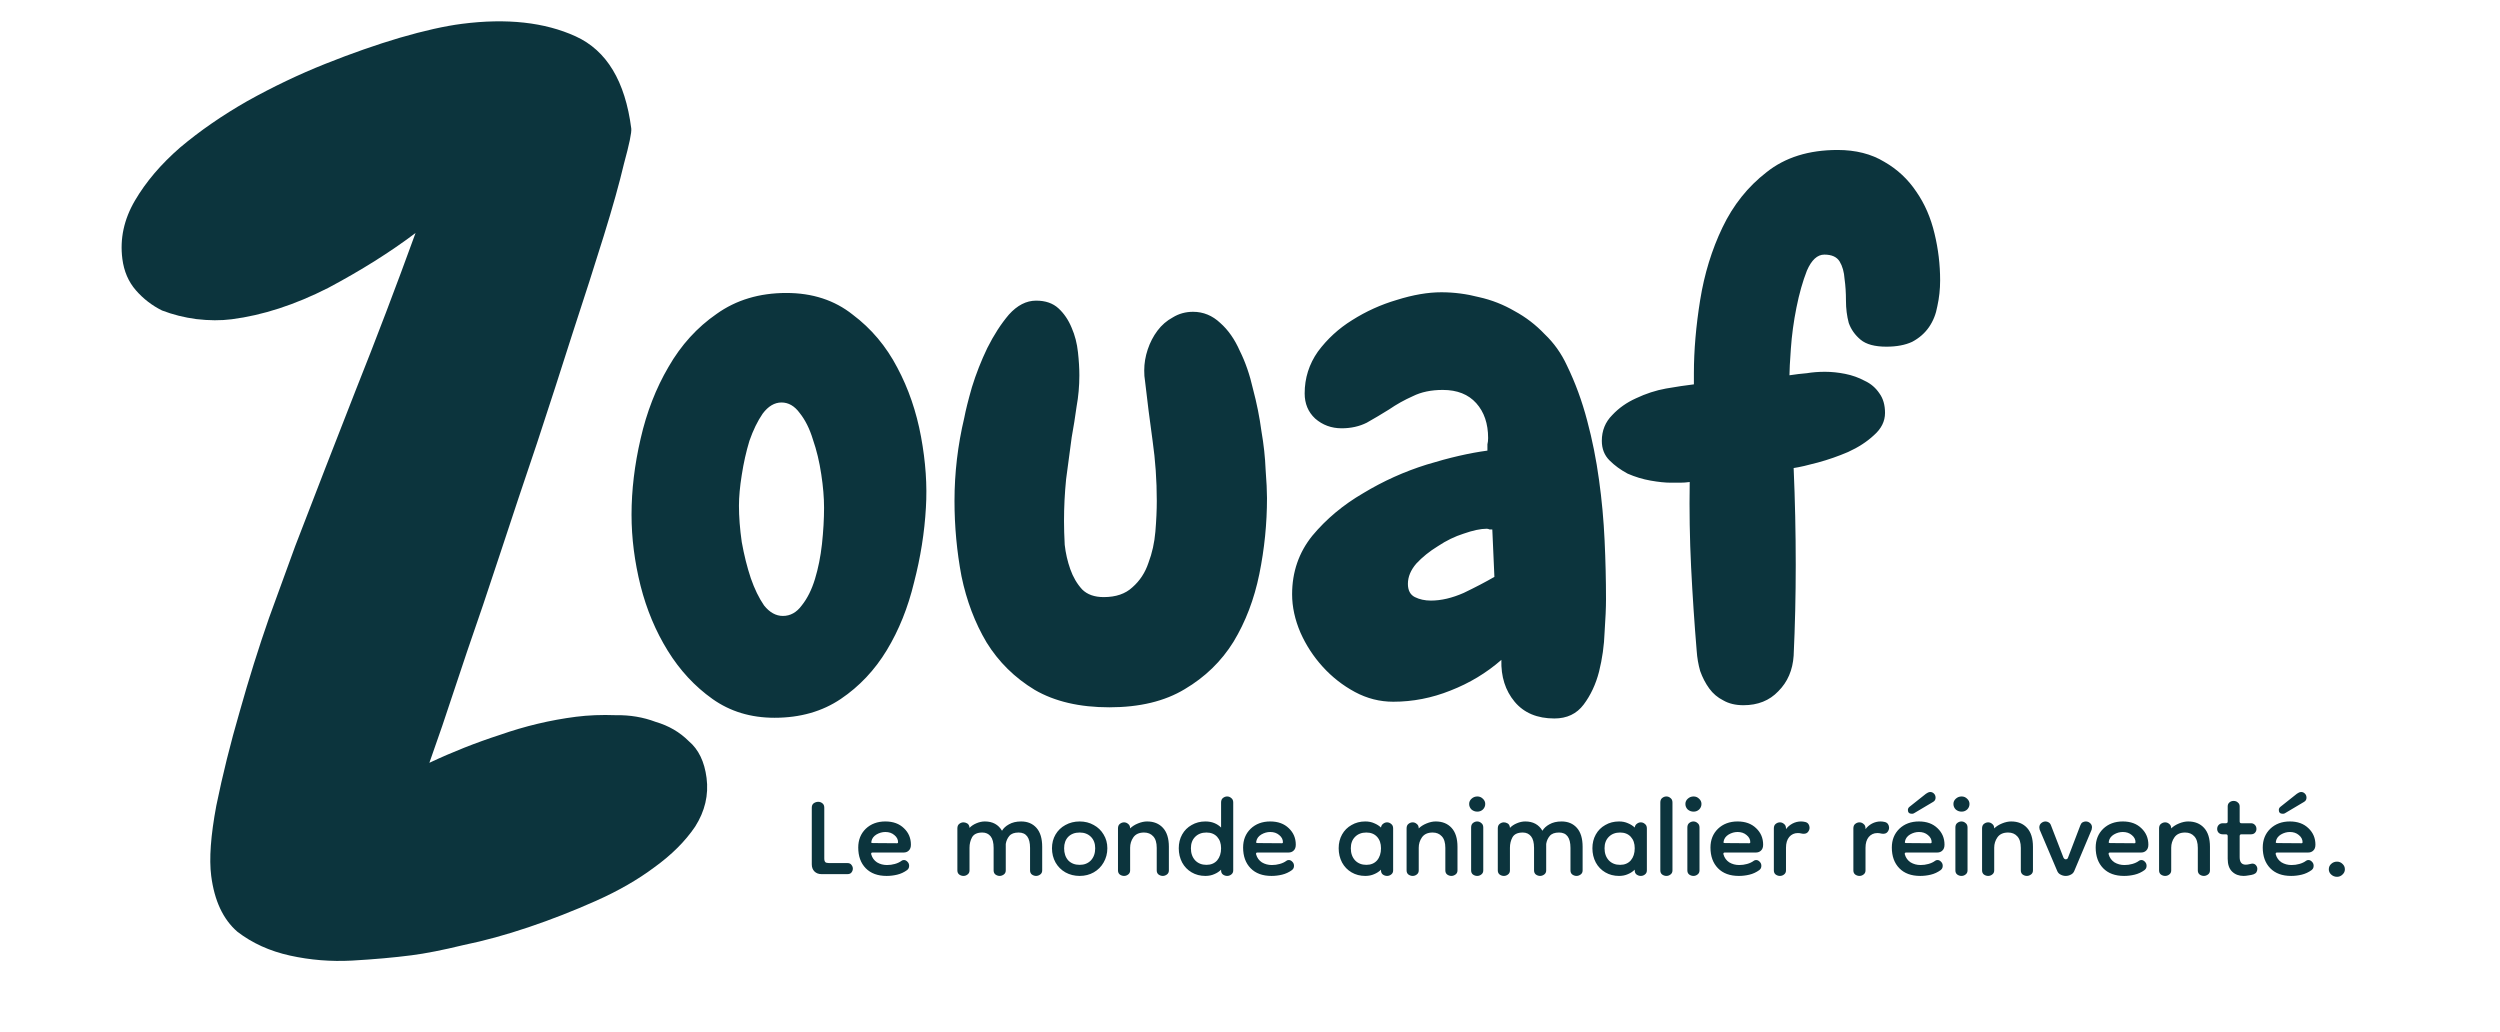 <svg width="448" height="185" viewBox="0 0 448 185" fill="none" xmlns="http://www.w3.org/2000/svg">
<path d="M147.231 156.645C146.698 156.645 146.271 156.485 145.951 156.165C145.631 155.845 145.471 155.418 145.471 154.885V144.741C145.471 144.378 145.589 144.111 145.823 143.941C146.079 143.77 146.346 143.685 146.623 143.685C146.901 143.685 147.146 143.77 147.359 143.941C147.594 144.111 147.711 144.378 147.711 144.741V153.829C147.711 154.149 147.775 154.373 147.903 154.501C148.031 154.607 148.245 154.661 148.543 154.661H151.839C152.181 154.661 152.426 154.767 152.575 154.981C152.746 155.194 152.831 155.418 152.831 155.653C152.831 155.909 152.746 156.143 152.575 156.357C152.426 156.549 152.181 156.645 151.839 156.645H147.231ZM158.884 156.965C157.284 156.965 156.036 156.506 155.14 155.589C154.244 154.671 153.796 153.434 153.796 151.877C153.796 150.511 154.244 149.391 155.14 148.517C156.058 147.642 157.231 147.205 158.66 147.205C160.047 147.205 161.156 147.61 161.988 148.421C162.82 149.21 163.236 150.191 163.236 151.365C163.236 151.834 163.108 152.186 162.852 152.421C162.618 152.655 162.308 152.773 161.924 152.773H156.356C156.143 152.773 156.068 152.89 156.132 153.125C156.303 153.722 156.644 154.191 157.156 154.533C157.69 154.853 158.287 155.013 158.948 155.013C159.439 155.013 159.908 154.949 160.356 154.821C160.826 154.693 161.231 154.501 161.572 154.245C161.679 154.159 161.818 154.117 161.988 154.117C162.223 154.117 162.436 154.223 162.628 154.437C162.82 154.629 162.916 154.863 162.916 155.141C162.916 155.269 162.895 155.397 162.852 155.525C162.81 155.653 162.714 155.781 162.564 155.909C162.01 156.314 161.412 156.591 160.772 156.741C160.154 156.89 159.524 156.965 158.884 156.965ZM160.74 151.109C160.868 151.109 160.932 151.045 160.932 150.917C160.932 150.426 160.708 149.999 160.26 149.637C159.834 149.274 159.3 149.093 158.66 149.093C158.106 149.093 157.572 149.242 157.06 149.541C156.57 149.839 156.271 150.234 156.164 150.725C156.164 150.725 156.164 150.735 156.164 150.757C156.143 150.842 156.132 150.917 156.132 150.981C156.154 151.045 156.25 151.077 156.42 151.077L160.74 151.109ZM172.649 156.965C172.372 156.965 172.116 156.879 171.881 156.709C171.668 156.538 171.561 156.293 171.561 155.973V148.453C171.561 148.09 171.668 147.823 171.881 147.653C172.116 147.461 172.372 147.365 172.649 147.365C172.863 147.365 173.065 147.418 173.257 147.525C173.449 147.61 173.588 147.77 173.673 148.005C173.716 148.133 173.737 148.25 173.737 148.357C174.057 148.015 174.473 147.738 174.985 147.525C175.497 147.311 175.999 147.205 176.489 147.205C177.876 147.205 178.9 147.759 179.561 148.869C179.817 148.421 180.233 148.037 180.809 147.717C181.407 147.375 182.132 147.205 182.985 147.205C184.137 147.205 185.055 147.589 185.737 148.357C186.42 149.125 186.761 150.255 186.761 151.749V155.973C186.761 156.293 186.644 156.538 186.409 156.709C186.175 156.879 185.929 156.965 185.673 156.965C185.396 156.965 185.14 156.879 184.905 156.709C184.692 156.538 184.585 156.293 184.585 155.973V151.941C184.585 150.106 183.903 149.189 182.537 149.189C181.769 149.189 181.215 149.391 180.873 149.797C180.532 150.202 180.319 150.682 180.233 151.237V155.973C180.233 156.293 180.116 156.538 179.881 156.709C179.647 156.879 179.401 156.965 179.145 156.965C178.868 156.965 178.612 156.879 178.377 156.709C178.164 156.538 178.057 156.293 178.057 155.973V151.941C178.057 151.002 177.876 150.309 177.513 149.861C177.151 149.413 176.66 149.189 176.041 149.189C175.124 149.189 174.505 149.477 174.185 150.053C173.887 150.607 173.737 151.226 173.737 151.909V155.973C173.737 156.293 173.62 156.538 173.385 156.709C173.172 156.879 172.927 156.965 172.649 156.965ZM193.475 156.965C192.536 156.965 191.683 156.751 190.915 156.325C190.168 155.898 189.582 155.311 189.155 154.565C188.728 153.797 188.515 152.943 188.515 152.005C188.515 151.087 188.728 150.266 189.155 149.541C189.582 148.815 190.168 148.25 190.915 147.845C191.683 147.418 192.536 147.205 193.475 147.205C194.414 147.205 195.256 147.418 196.003 147.845C196.75 148.25 197.336 148.815 197.763 149.541C198.211 150.266 198.435 151.087 198.435 152.005C198.435 152.943 198.211 153.797 197.763 154.565C197.336 155.311 196.75 155.898 196.003 156.325C195.256 156.751 194.414 156.965 193.475 156.965ZM193.475 154.981C194.307 154.981 194.979 154.714 195.491 154.181C196.003 153.626 196.259 152.901 196.259 152.005C196.259 151.151 196.003 150.469 195.491 149.957C194.979 149.445 194.307 149.189 193.475 149.189C192.622 149.189 191.939 149.445 191.427 149.957C190.936 150.469 190.691 151.151 190.691 152.005C190.691 152.901 190.936 153.626 191.427 154.181C191.939 154.714 192.622 154.981 193.475 154.981ZM208.375 156.965C208.097 156.965 207.841 156.879 207.607 156.709C207.393 156.538 207.286 156.293 207.286 155.973V151.941C207.286 151.002 207.073 150.309 206.647 149.861C206.241 149.413 205.697 149.189 205.015 149.189C204.14 149.189 203.5 149.477 203.095 150.053C202.711 150.607 202.519 151.226 202.519 151.909V155.973C202.519 156.293 202.401 156.538 202.167 156.709C201.953 156.879 201.708 156.965 201.431 156.965C201.153 156.965 200.897 156.879 200.663 156.709C200.449 156.538 200.343 156.293 200.343 155.973V148.453C200.343 148.09 200.449 147.823 200.663 147.653C200.897 147.461 201.153 147.365 201.431 147.365C201.708 147.365 201.953 147.461 202.167 147.653C202.401 147.823 202.519 148.09 202.519 148.453C202.881 148.09 203.351 147.791 203.927 147.557C204.503 147.322 205.047 147.205 205.559 147.205C206.753 147.205 207.703 147.589 208.407 148.357C209.111 149.125 209.463 150.255 209.463 151.749V155.973C209.463 156.293 209.345 156.538 209.111 156.709C208.876 156.879 208.631 156.965 208.375 156.965ZM216.002 156.965C215.084 156.965 214.263 156.751 213.538 156.325C212.812 155.898 212.247 155.311 211.842 154.565C211.436 153.797 211.234 152.943 211.234 152.005C211.234 151.087 211.436 150.266 211.842 149.541C212.247 148.815 212.812 148.25 213.538 147.845C214.263 147.418 215.084 147.205 216.002 147.205C216.599 147.205 217.132 147.301 217.602 147.493C218.071 147.685 218.476 147.951 218.818 148.293V143.813C218.818 143.45 218.924 143.183 219.138 143.013C219.372 142.821 219.628 142.725 219.906 142.725C220.183 142.725 220.428 142.821 220.642 143.013C220.876 143.183 220.994 143.45 220.994 143.813V155.973C220.994 156.293 220.876 156.538 220.642 156.709C220.428 156.879 220.183 156.965 219.906 156.965C219.628 156.965 219.372 156.879 219.138 156.709C218.924 156.538 218.818 156.293 218.818 155.973V155.845C218.476 156.186 218.071 156.453 217.602 156.645C217.132 156.858 216.599 156.965 216.002 156.965ZM216.194 154.981C217.004 154.981 217.644 154.714 218.114 154.181C218.583 153.626 218.818 152.901 218.818 152.005C218.818 151.151 218.583 150.469 218.114 149.957C217.644 149.445 217.004 149.189 216.194 149.189C215.362 149.189 214.69 149.445 214.178 149.957C213.666 150.469 213.41 151.151 213.41 152.005C213.41 152.901 213.666 153.626 214.178 154.181C214.69 154.714 215.362 154.981 216.194 154.981ZM227.853 156.965C226.253 156.965 225.005 156.506 224.109 155.589C223.213 154.671 222.765 153.434 222.765 151.877C222.765 150.511 223.213 149.391 224.109 148.517C225.026 147.642 226.2 147.205 227.629 147.205C229.016 147.205 230.125 147.61 230.957 148.421C231.789 149.21 232.205 150.191 232.205 151.365C232.205 151.834 232.077 152.186 231.821 152.421C231.586 152.655 231.277 152.773 230.893 152.773H225.325C225.112 152.773 225.037 152.89 225.101 153.125C225.272 153.722 225.613 154.191 226.125 154.533C226.658 154.853 227.256 155.013 227.917 155.013C228.408 155.013 228.877 154.949 229.325 154.821C229.794 154.693 230.2 154.501 230.541 154.245C230.648 154.159 230.786 154.117 230.957 154.117C231.192 154.117 231.405 154.223 231.597 154.437C231.789 154.629 231.885 154.863 231.885 155.141C231.885 155.269 231.864 155.397 231.821 155.525C231.778 155.653 231.682 155.781 231.533 155.909C230.978 156.314 230.381 156.591 229.741 156.741C229.122 156.89 228.493 156.965 227.853 156.965ZM229.709 151.109C229.837 151.109 229.901 151.045 229.901 150.917C229.901 150.426 229.677 149.999 229.229 149.637C228.802 149.274 228.269 149.093 227.629 149.093C227.074 149.093 226.541 149.242 226.029 149.541C225.538 149.839 225.24 150.234 225.133 150.725C225.133 150.725 225.133 150.735 225.133 150.757C225.112 150.842 225.101 150.917 225.101 150.981C225.122 151.045 225.218 151.077 225.389 151.077L229.709 151.109ZM244.658 156.965C243.741 156.965 242.919 156.751 242.194 156.325C241.469 155.898 240.903 155.311 240.498 154.565C240.093 153.797 239.89 152.943 239.89 152.005C239.89 151.087 240.093 150.266 240.498 149.541C240.903 148.815 241.469 148.25 242.194 147.845C242.919 147.418 243.741 147.205 244.658 147.205C245.255 147.205 245.789 147.311 246.258 147.525C246.727 147.717 247.133 147.973 247.474 148.293C247.517 147.994 247.645 147.77 247.858 147.621C248.071 147.45 248.306 147.365 248.562 147.365C248.839 147.365 249.085 147.461 249.298 147.653C249.533 147.823 249.65 148.09 249.65 148.453V155.973C249.65 156.293 249.533 156.538 249.298 156.709C249.085 156.879 248.839 156.965 248.562 156.965C248.285 156.965 248.029 156.879 247.794 156.709C247.581 156.538 247.474 156.293 247.474 155.973V155.845C247.133 156.186 246.727 156.453 246.258 156.645C245.789 156.858 245.255 156.965 244.658 156.965ZM244.85 154.981C245.661 154.981 246.301 154.714 246.77 154.181C247.239 153.626 247.474 152.901 247.474 152.005C247.474 151.151 247.239 150.469 246.77 149.957C246.301 149.445 245.661 149.189 244.85 149.189C244.018 149.189 243.346 149.445 242.834 149.957C242.322 150.469 242.066 151.151 242.066 152.005C242.066 152.901 242.322 153.626 242.834 154.181C243.346 154.714 244.018 154.981 244.85 154.981ZM260.093 156.965C259.816 156.965 259.56 156.879 259.325 156.709C259.112 156.538 259.005 156.293 259.005 155.973V151.941C259.005 151.002 258.792 150.309 258.365 149.861C257.96 149.413 257.416 149.189 256.733 149.189C255.859 149.189 255.219 149.477 254.813 150.053C254.429 150.607 254.237 151.226 254.237 151.909V155.973C254.237 156.293 254.12 156.538 253.885 156.709C253.672 156.879 253.427 156.965 253.149 156.965C252.872 156.965 252.616 156.879 252.381 156.709C252.168 156.538 252.061 156.293 252.061 155.973V148.453C252.061 148.09 252.168 147.823 252.381 147.653C252.616 147.461 252.872 147.365 253.149 147.365C253.427 147.365 253.672 147.461 253.885 147.653C254.12 147.823 254.237 148.09 254.237 148.453C254.6 148.09 255.069 147.791 255.645 147.557C256.221 147.322 256.765 147.205 257.277 147.205C258.472 147.205 259.421 147.589 260.125 148.357C260.829 149.125 261.181 150.255 261.181 151.749V155.973C261.181 156.293 261.064 156.538 260.829 156.709C260.595 156.879 260.349 156.965 260.093 156.965ZM264.713 156.965C264.435 156.965 264.179 156.879 263.945 156.709C263.731 156.538 263.625 156.293 263.625 155.973V148.293C263.625 147.93 263.731 147.663 263.945 147.493C264.179 147.301 264.435 147.205 264.713 147.205C264.99 147.205 265.235 147.301 265.449 147.493C265.683 147.663 265.801 147.93 265.801 148.293V155.973C265.801 156.293 265.683 156.538 265.449 156.709C265.235 156.879 264.99 156.965 264.713 156.965ZM264.745 145.445C264.339 145.445 263.987 145.317 263.689 145.061C263.411 144.783 263.273 144.453 263.273 144.069C263.273 143.706 263.411 143.397 263.689 143.141C263.987 142.863 264.339 142.725 264.745 142.725C265.129 142.725 265.459 142.863 265.737 143.141C266.014 143.397 266.153 143.706 266.153 144.069C266.153 144.453 266.014 144.783 265.737 145.061C265.459 145.317 265.129 145.445 264.745 145.445ZM269.493 156.965C269.216 156.965 268.96 156.879 268.725 156.709C268.512 156.538 268.405 156.293 268.405 155.973V148.453C268.405 148.09 268.512 147.823 268.725 147.653C268.96 147.461 269.216 147.365 269.493 147.365C269.706 147.365 269.909 147.418 270.101 147.525C270.293 147.61 270.432 147.77 270.517 148.005C270.56 148.133 270.581 148.25 270.581 148.357C270.901 148.015 271.317 147.738 271.829 147.525C272.341 147.311 272.842 147.205 273.333 147.205C274.72 147.205 275.744 147.759 276.405 148.869C276.661 148.421 277.077 148.037 277.653 147.717C278.25 147.375 278.976 147.205 279.829 147.205C280.981 147.205 281.898 147.589 282.581 148.357C283.264 149.125 283.605 150.255 283.605 151.749V155.973C283.605 156.293 283.488 156.538 283.253 156.709C283.018 156.879 282.773 156.965 282.517 156.965C282.24 156.965 281.984 156.879 281.749 156.709C281.536 156.538 281.429 156.293 281.429 155.973V151.941C281.429 150.106 280.746 149.189 279.381 149.189C278.613 149.189 278.058 149.391 277.717 149.797C277.376 150.202 277.162 150.682 277.077 151.237V155.973C277.077 156.293 276.96 156.538 276.725 156.709C276.49 156.879 276.245 156.965 275.989 156.965C275.712 156.965 275.456 156.879 275.221 156.709C275.008 156.538 274.901 156.293 274.901 155.973V151.941C274.901 151.002 274.72 150.309 274.357 149.861C273.994 149.413 273.504 149.189 272.885 149.189C271.968 149.189 271.349 149.477 271.029 150.053C270.73 150.607 270.581 151.226 270.581 151.909V155.973C270.581 156.293 270.464 156.538 270.229 156.709C270.016 156.879 269.77 156.965 269.493 156.965ZM290.127 156.965C289.209 156.965 288.388 156.751 287.663 156.325C286.937 155.898 286.372 155.311 285.967 154.565C285.561 153.797 285.359 152.943 285.359 152.005C285.359 151.087 285.561 150.266 285.967 149.541C286.372 148.815 286.937 148.25 287.663 147.845C288.388 147.418 289.209 147.205 290.127 147.205C290.724 147.205 291.257 147.311 291.727 147.525C292.196 147.717 292.601 147.973 292.943 148.293C292.985 147.994 293.113 147.77 293.327 147.621C293.54 147.45 293.775 147.365 294.031 147.365C294.308 147.365 294.553 147.461 294.767 147.653C295.001 147.823 295.119 148.09 295.119 148.453V155.973C295.119 156.293 295.001 156.538 294.767 156.709C294.553 156.879 294.308 156.965 294.031 156.965C293.753 156.965 293.497 156.879 293.263 156.709C293.049 156.538 292.943 156.293 292.943 155.973V155.845C292.601 156.186 292.196 156.453 291.727 156.645C291.257 156.858 290.724 156.965 290.127 156.965ZM290.319 154.981C291.129 154.981 291.769 154.714 292.239 154.181C292.708 153.626 292.943 152.901 292.943 152.005C292.943 151.151 292.708 150.469 292.239 149.957C291.769 149.445 291.129 149.189 290.319 149.189C289.487 149.189 288.815 149.445 288.303 149.957C287.791 150.469 287.535 151.151 287.535 152.005C287.535 152.901 287.791 153.626 288.303 154.181C288.815 154.714 289.487 154.981 290.319 154.981ZM298.618 156.965C298.341 156.965 298.085 156.879 297.85 156.709C297.637 156.538 297.53 156.293 297.53 155.973V143.813C297.53 143.45 297.637 143.183 297.85 143.013C298.085 142.821 298.341 142.725 298.618 142.725C298.895 142.725 299.141 142.821 299.354 143.013C299.589 143.183 299.706 143.45 299.706 143.813V155.973C299.706 156.293 299.589 156.538 299.354 156.709C299.141 156.879 298.895 156.965 298.618 156.965ZM303.463 156.965C303.185 156.965 302.929 156.879 302.695 156.709C302.481 156.538 302.375 156.293 302.375 155.973V148.293C302.375 147.93 302.481 147.663 302.695 147.493C302.929 147.301 303.185 147.205 303.463 147.205C303.74 147.205 303.985 147.301 304.199 147.493C304.433 147.663 304.551 147.93 304.551 148.293V155.973C304.551 156.293 304.433 156.538 304.199 156.709C303.985 156.879 303.74 156.965 303.463 156.965ZM303.495 145.445C303.089 145.445 302.737 145.317 302.439 145.061C302.161 144.783 302.023 144.453 302.023 144.069C302.023 143.706 302.161 143.397 302.439 143.141C302.737 142.863 303.089 142.725 303.495 142.725C303.879 142.725 304.209 142.863 304.487 143.141C304.764 143.397 304.903 143.706 304.903 144.069C304.903 144.453 304.764 144.783 304.487 145.061C304.209 145.317 303.879 145.445 303.495 145.445ZM311.603 156.965C310.003 156.965 308.755 156.506 307.859 155.589C306.963 154.671 306.515 153.434 306.515 151.877C306.515 150.511 306.963 149.391 307.859 148.517C308.776 147.642 309.95 147.205 311.379 147.205C312.766 147.205 313.875 147.61 314.707 148.421C315.539 149.21 315.955 150.191 315.955 151.365C315.955 151.834 315.827 152.186 315.571 152.421C315.336 152.655 315.027 152.773 314.643 152.773H309.075C308.862 152.773 308.787 152.89 308.851 153.125C309.022 153.722 309.363 154.191 309.875 154.533C310.408 154.853 311.006 155.013 311.667 155.013C312.158 155.013 312.627 154.949 313.075 154.821C313.544 154.693 313.95 154.501 314.291 154.245C314.398 154.159 314.536 154.117 314.707 154.117C314.942 154.117 315.155 154.223 315.347 154.437C315.539 154.629 315.635 154.863 315.635 155.141C315.635 155.269 315.614 155.397 315.571 155.525C315.528 155.653 315.432 155.781 315.283 155.909C314.728 156.314 314.131 156.591 313.491 156.741C312.872 156.89 312.243 156.965 311.603 156.965ZM313.459 151.109C313.587 151.109 313.651 151.045 313.651 150.917C313.651 150.426 313.427 149.999 312.979 149.637C312.552 149.274 312.019 149.093 311.379 149.093C310.824 149.093 310.291 149.242 309.779 149.541C309.288 149.839 308.99 150.234 308.883 150.725C308.883 150.725 308.883 150.735 308.883 150.757C308.862 150.842 308.851 150.917 308.851 150.981C308.872 151.045 308.968 151.077 309.139 151.077L313.459 151.109ZM320.05 151.909V155.973C320.05 156.293 319.932 156.538 319.698 156.709C319.484 156.879 319.239 156.965 318.962 156.965C318.684 156.965 318.428 156.879 318.194 156.709C317.98 156.538 317.874 156.293 317.874 155.973V148.453C317.874 148.09 317.98 147.823 318.194 147.653C318.428 147.461 318.684 147.365 318.962 147.365C319.239 147.365 319.484 147.461 319.698 147.653C319.932 147.823 320.05 148.09 320.05 148.453V148.581C320.348 148.175 320.732 147.845 321.202 147.589C321.692 147.333 322.204 147.205 322.738 147.205C322.994 147.205 323.25 147.237 323.506 147.301C323.762 147.365 323.954 147.493 324.082 147.685C324.21 147.877 324.274 148.09 324.274 148.325C324.274 148.602 324.178 148.858 323.986 149.093C323.815 149.306 323.559 149.413 323.218 149.413C323.068 149.413 322.908 149.391 322.738 149.349C322.588 149.306 322.396 149.285 322.162 149.285C321.543 149.285 321.031 149.519 320.626 149.989C320.242 150.458 320.05 151.098 320.05 151.909ZM334.3 151.909V155.973C334.3 156.293 334.182 156.538 333.948 156.709C333.734 156.879 333.489 156.965 333.212 156.965C332.934 156.965 332.678 156.879 332.444 156.709C332.23 156.538 332.124 156.293 332.124 155.973V148.453C332.124 148.09 332.23 147.823 332.444 147.653C332.678 147.461 332.934 147.365 333.212 147.365C333.489 147.365 333.734 147.461 333.948 147.653C334.182 147.823 334.3 148.09 334.3 148.453V148.581C334.598 148.175 334.982 147.845 335.452 147.589C335.942 147.333 336.454 147.205 336.988 147.205C337.244 147.205 337.5 147.237 337.756 147.301C338.012 147.365 338.204 147.493 338.332 147.685C338.46 147.877 338.524 148.09 338.524 148.325C338.524 148.602 338.428 148.858 338.236 149.093C338.065 149.306 337.809 149.413 337.468 149.413C337.318 149.413 337.158 149.391 336.988 149.349C336.838 149.306 336.646 149.285 336.412 149.285C335.793 149.285 335.281 149.519 334.876 149.989C334.492 150.458 334.3 151.098 334.3 151.909ZM344.103 156.965C342.503 156.965 341.255 156.506 340.359 155.589C339.463 154.671 339.015 153.434 339.015 151.877C339.015 150.511 339.463 149.391 340.359 148.517C341.276 147.642 342.45 147.205 343.879 147.205C345.266 147.205 346.375 147.61 347.207 148.421C348.039 149.21 348.455 150.191 348.455 151.365C348.455 151.834 348.327 152.186 348.071 152.421C347.836 152.655 347.527 152.773 347.143 152.773H341.575C341.362 152.773 341.287 152.89 341.351 153.125C341.522 153.722 341.863 154.191 342.375 154.533C342.908 154.853 343.506 155.013 344.167 155.013C344.658 155.013 345.127 154.949 345.575 154.821C346.044 154.693 346.45 154.501 346.791 154.245C346.898 154.159 347.036 154.117 347.207 154.117C347.442 154.117 347.655 154.223 347.847 154.437C348.039 154.629 348.135 154.863 348.135 155.141C348.135 155.269 348.114 155.397 348.071 155.525C348.028 155.653 347.932 155.781 347.783 155.909C347.228 156.314 346.631 156.591 345.991 156.741C345.372 156.89 344.743 156.965 344.103 156.965ZM345.959 151.109C346.087 151.109 346.151 151.045 346.151 150.917C346.151 150.426 345.927 149.999 345.479 149.637C345.052 149.274 344.519 149.093 343.879 149.093C343.324 149.093 342.791 149.242 342.279 149.541C341.788 149.839 341.49 150.234 341.383 150.725C341.383 150.725 341.383 150.735 341.383 150.757C341.362 150.842 341.351 150.917 341.351 150.981C341.372 151.045 341.468 151.077 341.639 151.077L345.959 151.109ZM342.183 144.581L345.127 142.245C345.212 142.181 345.319 142.117 345.447 142.053C345.596 141.967 345.746 141.925 345.895 141.925C346.151 141.925 346.375 142.021 346.567 142.213C346.759 142.405 346.855 142.65 346.855 142.949C346.855 143.269 346.716 143.514 346.439 143.685L343.047 145.701C342.983 145.722 342.919 145.754 342.855 145.797C342.812 145.818 342.738 145.829 342.631 145.829C342.14 145.829 341.895 145.605 341.895 145.157C341.895 144.922 341.991 144.73 342.183 144.581ZM351.494 156.965C351.216 156.965 350.96 156.879 350.726 156.709C350.512 156.538 350.406 156.293 350.406 155.973V148.293C350.406 147.93 350.512 147.663 350.726 147.493C350.96 147.301 351.216 147.205 351.494 147.205C351.771 147.205 352.016 147.301 352.23 147.493C352.464 147.663 352.582 147.93 352.582 148.293V155.973C352.582 156.293 352.464 156.538 352.23 156.709C352.016 156.879 351.771 156.965 351.494 156.965ZM351.526 145.445C351.12 145.445 350.768 145.317 350.47 145.061C350.192 144.783 350.054 144.453 350.054 144.069C350.054 143.706 350.192 143.397 350.47 143.141C350.768 142.863 351.12 142.725 351.526 142.725C351.91 142.725 352.24 142.863 352.518 143.141C352.795 143.397 352.934 143.706 352.934 144.069C352.934 144.453 352.795 144.783 352.518 145.061C352.24 145.317 351.91 145.445 351.526 145.445ZM363.218 156.965C362.941 156.965 362.685 156.879 362.45 156.709C362.237 156.538 362.13 156.293 362.13 155.973V151.941C362.13 151.002 361.917 150.309 361.49 149.861C361.085 149.413 360.541 149.189 359.858 149.189C358.984 149.189 358.344 149.477 357.938 150.053C357.554 150.607 357.362 151.226 357.362 151.909V155.973C357.362 156.293 357.245 156.538 357.01 156.709C356.797 156.879 356.552 156.965 356.274 156.965C355.997 156.965 355.741 156.879 355.506 156.709C355.293 156.538 355.186 156.293 355.186 155.973V148.453C355.186 148.09 355.293 147.823 355.506 147.653C355.741 147.461 355.997 147.365 356.274 147.365C356.552 147.365 356.797 147.461 357.01 147.653C357.245 147.823 357.362 148.09 357.362 148.453C357.725 148.09 358.194 147.791 358.77 147.557C359.346 147.322 359.89 147.205 360.402 147.205C361.597 147.205 362.546 147.589 363.25 148.357C363.954 149.125 364.306 150.255 364.306 151.749V155.973C364.306 156.293 364.189 156.538 363.954 156.709C363.72 156.879 363.474 156.965 363.218 156.965ZM370.181 156.965C369.861 156.965 369.562 156.89 369.285 156.741C369.008 156.613 368.805 156.41 368.677 156.133L365.509 148.677C365.466 148.506 365.445 148.378 365.445 148.293C365.445 147.951 365.562 147.685 365.797 147.493C366.032 147.301 366.288 147.205 366.565 147.205C366.757 147.205 366.938 147.258 367.109 147.365C367.301 147.471 367.44 147.642 367.525 147.877L369.765 153.669C369.872 153.882 370.01 153.989 370.181 153.989C370.394 153.989 370.533 153.882 370.597 153.669L372.805 147.877C372.89 147.642 373.018 147.471 373.189 147.365C373.381 147.258 373.573 147.205 373.765 147.205C374.064 147.205 374.32 147.301 374.533 147.493C374.768 147.685 374.885 147.941 374.885 148.261C374.885 148.367 374.864 148.506 374.821 148.677L371.685 156.133C371.557 156.41 371.354 156.613 371.077 156.741C370.8 156.89 370.501 156.965 370.181 156.965ZM380.634 156.965C379.034 156.965 377.786 156.506 376.89 155.589C375.994 154.671 375.546 153.434 375.546 151.877C375.546 150.511 375.994 149.391 376.89 148.517C377.808 147.642 378.981 147.205 380.41 147.205C381.797 147.205 382.906 147.61 383.738 148.421C384.57 149.21 384.986 150.191 384.986 151.365C384.986 151.834 384.858 152.186 384.602 152.421C384.368 152.655 384.058 152.773 383.674 152.773H378.106C377.893 152.773 377.818 152.89 377.882 153.125C378.053 153.722 378.394 154.191 378.906 154.533C379.44 154.853 380.037 155.013 380.698 155.013C381.189 155.013 381.658 154.949 382.106 154.821C382.576 154.693 382.981 154.501 383.322 154.245C383.429 154.159 383.568 154.117 383.738 154.117C383.973 154.117 384.186 154.223 384.378 154.437C384.57 154.629 384.666 154.863 384.666 155.141C384.666 155.269 384.645 155.397 384.602 155.525C384.56 155.653 384.464 155.781 384.314 155.909C383.76 156.314 383.162 156.591 382.522 156.741C381.904 156.89 381.274 156.965 380.634 156.965ZM382.49 151.109C382.618 151.109 382.682 151.045 382.682 150.917C382.682 150.426 382.458 149.999 382.01 149.637C381.584 149.274 381.05 149.093 380.41 149.093C379.856 149.093 379.322 149.242 378.81 149.541C378.32 149.839 378.021 150.234 377.914 150.725C377.914 150.725 377.914 150.735 377.914 150.757C377.893 150.842 377.882 150.917 377.882 150.981C377.904 151.045 378 151.077 378.17 151.077L382.49 151.109ZM394.937 156.965C394.66 156.965 394.404 156.879 394.169 156.709C393.956 156.538 393.849 156.293 393.849 155.973V151.941C393.849 151.002 393.636 150.309 393.209 149.861C392.804 149.413 392.26 149.189 391.577 149.189C390.702 149.189 390.062 149.477 389.657 150.053C389.273 150.607 389.081 151.226 389.081 151.909V155.973C389.081 156.293 388.964 156.538 388.729 156.709C388.516 156.879 388.27 156.965 387.993 156.965C387.716 156.965 387.46 156.879 387.225 156.709C387.012 156.538 386.905 156.293 386.905 155.973V148.453C386.905 148.09 387.012 147.823 387.225 147.653C387.46 147.461 387.716 147.365 387.993 147.365C388.27 147.365 388.516 147.461 388.729 147.653C388.964 147.823 389.081 148.09 389.081 148.453C389.444 148.09 389.913 147.791 390.489 147.557C391.065 147.322 391.609 147.205 392.121 147.205C393.316 147.205 394.265 147.589 394.969 148.357C395.673 149.125 396.025 150.255 396.025 151.749V155.973C396.025 156.293 395.908 156.538 395.673 156.709C395.438 156.879 395.193 156.965 394.937 156.965ZM402.052 156.965C401.22 156.965 400.538 156.709 400.004 156.197C399.471 155.685 399.204 154.917 399.204 153.893V149.829C399.204 149.615 399.098 149.509 398.884 149.509H398.308C398.031 149.509 397.796 149.423 397.604 149.253C397.412 149.061 397.316 148.826 397.316 148.549C397.316 148.25 397.412 148.005 397.604 147.813C397.796 147.621 398.031 147.525 398.308 147.525H398.884C399.098 147.525 399.204 147.418 399.204 147.205V144.517C399.204 144.218 399.3 143.983 399.492 143.813C399.706 143.621 399.962 143.525 400.26 143.525C400.58 143.525 400.836 143.621 401.028 143.813C401.242 143.983 401.348 144.218 401.348 144.517V147.205C401.348 147.418 401.455 147.525 401.668 147.525H403.396C403.652 147.525 403.876 147.621 404.068 147.813C404.26 148.005 404.356 148.25 404.356 148.549C404.356 148.826 404.26 149.061 404.068 149.253C403.898 149.423 403.663 149.509 403.364 149.509H401.668C401.455 149.509 401.348 149.615 401.348 149.829V153.605C401.348 154.501 401.711 154.949 402.436 154.949C402.65 154.949 402.874 154.917 403.108 154.853C403.343 154.789 403.503 154.757 403.588 154.757C403.887 154.757 404.111 154.853 404.26 155.045C404.431 155.237 404.516 155.461 404.516 155.717C404.516 155.909 404.463 156.101 404.356 156.293C404.25 156.463 404.079 156.591 403.844 156.677C403.61 156.762 403.311 156.826 402.948 156.869C402.607 156.933 402.308 156.965 402.052 156.965ZM410.572 156.965C408.972 156.965 407.724 156.506 406.828 155.589C405.932 154.671 405.484 153.434 405.484 151.877C405.484 150.511 405.932 149.391 406.828 148.517C407.745 147.642 408.918 147.205 410.348 147.205C411.734 147.205 412.844 147.61 413.676 148.421C414.508 149.21 414.924 150.191 414.924 151.365C414.924 151.834 414.796 152.186 414.54 152.421C414.305 152.655 413.996 152.773 413.612 152.773H408.044C407.83 152.773 407.756 152.89 407.82 153.125C407.99 153.722 408.332 154.191 408.844 154.533C409.377 154.853 409.974 155.013 410.636 155.013C411.126 155.013 411.596 154.949 412.044 154.821C412.513 154.693 412.918 154.501 413.26 154.245C413.366 154.159 413.505 154.117 413.676 154.117C413.91 154.117 414.124 154.223 414.316 154.437C414.508 154.629 414.604 154.863 414.604 155.141C414.604 155.269 414.582 155.397 414.54 155.525C414.497 155.653 414.401 155.781 414.252 155.909C413.697 156.314 413.1 156.591 412.46 156.741C411.841 156.89 411.212 156.965 410.572 156.965ZM412.428 151.109C412.556 151.109 412.62 151.045 412.62 150.917C412.62 150.426 412.396 149.999 411.948 149.637C411.521 149.274 410.988 149.093 410.348 149.093C409.793 149.093 409.26 149.242 408.748 149.541C408.257 149.839 407.958 150.234 407.852 150.725C407.852 150.725 407.852 150.735 407.852 150.757C407.83 150.842 407.82 150.917 407.82 150.981C407.841 151.045 407.937 151.077 408.108 151.077L412.428 151.109ZM408.652 144.581L411.596 142.245C411.681 142.181 411.788 142.117 411.916 142.053C412.065 141.967 412.214 141.925 412.364 141.925C412.62 141.925 412.844 142.021 413.036 142.213C413.228 142.405 413.324 142.65 413.324 142.949C413.324 143.269 413.185 143.514 412.908 143.685L409.516 145.701C409.452 145.722 409.388 145.754 409.324 145.797C409.281 145.818 409.206 145.829 409.1 145.829C408.609 145.829 408.364 145.605 408.364 145.157C408.364 144.922 408.46 144.73 408.652 144.581ZM418.795 157.125C418.389 157.125 418.037 156.986 417.739 156.709C417.461 156.453 417.323 156.143 417.323 155.781C417.323 155.397 417.461 155.077 417.739 154.821C418.037 154.543 418.389 154.405 418.795 154.405C419.179 154.405 419.509 154.543 419.786 154.821C420.064 155.077 420.203 155.397 420.203 155.781C420.203 156.143 420.064 156.453 419.786 156.709C419.509 156.986 419.179 157.125 418.795 157.125Z" fill="#0C343D"/>
<path d="M113.122 23.018C113.211 23.712 112.776 25.814 111.817 29.325C110.996 32.817 109.788 37.136 108.192 42.281C106.596 47.426 104.733 53.24 102.604 59.724C100.595 66.051 98.475 72.604 96.242 79.383C93.992 86.023 91.802 92.585 89.673 99.069C87.543 105.553 85.551 111.454 83.695 116.773C81.96 121.936 80.483 126.36 79.264 130.045C78.026 133.591 77.253 135.808 76.944 136.694C81.069 134.752 85.299 133.079 89.635 131.674C94.091 130.113 98.61 129.038 103.191 128.448C105.412 128.162 107.799 128.067 110.352 128.162C112.886 128.118 115.266 128.517 117.492 129.36C119.838 130.046 121.821 131.202 123.442 132.828C125.184 134.297 126.242 136.49 126.617 139.405C127.01 142.46 126.326 145.37 124.565 148.137C122.786 150.765 120.347 153.196 117.248 155.429C114.287 157.645 110.804 159.646 106.8 161.431C102.796 163.216 98.765 164.794 94.707 166.162C90.65 167.531 86.765 168.596 83.052 169.356C79.357 170.255 76.26 170.865 73.761 171.186C70.568 171.597 67.01 171.914 63.087 172.137C59.303 172.341 55.595 172.042 51.964 171.239C48.332 170.436 45.185 169.007 42.521 166.95C39.978 164.737 38.421 161.41 37.849 156.967C37.456 153.913 37.762 149.71 38.767 144.359C39.893 138.851 41.288 133.238 42.951 127.52C44.597 121.663 46.347 116.075 48.203 110.756C50.18 105.28 51.744 100.986 52.896 97.874C56.491 88.52 60.095 79.236 63.707 70.021C67.441 60.65 71.027 51.227 74.465 41.752C69.963 45.154 64.74 48.437 58.797 51.601C52.835 54.626 47.078 56.496 41.525 57.21C39.581 57.461 37.463 57.451 35.17 57.181C33.016 56.894 30.974 56.381 29.044 55.641C27.236 54.745 25.669 53.535 24.344 52.012C23.019 50.489 22.213 48.617 21.927 46.396C21.463 42.786 22.214 39.302 24.181 35.944C26.148 32.586 28.845 29.417 32.272 26.436C35.838 23.436 39.856 20.661 44.326 18.11C48.935 15.541 53.588 13.32 58.287 11.445C62.985 9.57 67.441 8.009 71.656 6.761C76.009 5.495 79.713 4.666 82.767 4.273C90.819 3.237 97.619 3.985 103.166 6.517C108.714 9.049 112.032 14.549 113.122 23.018Z" fill="#0C343D"/>
<path d="M138.796 128.625C134.546 128.625 130.838 127.5 127.671 125.25C124.504 123 121.838 120.125 119.671 116.625C117.504 113.125 115.879 109.25 114.796 105C113.713 100.667 113.171 96.417 113.171 92.25C113.171 87.833 113.713 83.292 114.796 78.625C115.879 73.875 117.546 69.583 119.796 65.75C122.046 61.833 124.921 58.667 128.421 56.25C131.921 53.75 136.088 52.5 140.921 52.5C145.588 52.5 149.546 53.792 152.796 56.375C156.129 58.875 158.796 62.042 160.796 65.875C162.796 69.625 164.213 73.75 165.046 78.25C165.879 82.75 166.171 87 165.921 91C165.671 95.417 164.963 99.875 163.796 104.375C162.713 108.875 161.088 112.917 158.921 116.5C156.754 120.083 154.004 123 150.671 125.25C147.338 127.5 143.379 128.625 138.796 128.625ZM140.046 72.125C138.796 72.125 137.671 72.792 136.671 74.125C135.754 75.458 134.963 77.083 134.296 79C133.713 80.917 133.254 82.958 132.921 85.125C132.588 87.208 132.421 89.042 132.421 90.625C132.421 92.625 132.588 94.792 132.921 97.125C133.338 99.458 133.879 101.625 134.546 103.625C135.213 105.542 136.004 107.167 136.921 108.5C137.921 109.75 139.046 110.375 140.296 110.375C141.629 110.375 142.754 109.75 143.671 108.5C144.671 107.25 145.463 105.667 146.046 103.75C146.629 101.833 147.046 99.75 147.296 97.5C147.546 95.167 147.671 93 147.671 91C147.671 89.167 147.504 87.167 147.171 85C146.838 82.75 146.338 80.667 145.671 78.75C145.088 76.833 144.296 75.25 143.296 74C142.379 72.75 141.296 72.125 140.046 72.125ZM227.046 89.25C227.046 93.833 226.588 98.375 225.671 102.875C224.754 107.375 223.213 111.417 221.046 115C218.879 118.5 215.963 121.333 212.296 123.5C208.713 125.667 204.213 126.75 198.796 126.75C193.463 126.75 189.004 125.708 185.421 123.625C181.838 121.458 178.963 118.625 176.796 115.125C174.713 111.625 173.213 107.667 172.296 103.25C171.463 98.833 171.046 94.333 171.046 89.75C171.046 84.75 171.629 79.792 172.796 74.875C173.046 73.542 173.504 71.708 174.171 69.375C174.921 66.958 175.838 64.625 176.921 62.375C178.088 60.042 179.379 58.042 180.796 56.375C182.296 54.708 183.921 53.875 185.671 53.875C187.338 53.875 188.671 54.333 189.671 55.25C190.671 56.167 191.463 57.333 192.046 58.75C192.629 60.083 193.004 61.542 193.171 63.125C193.338 64.625 193.421 66 193.421 67.25C193.421 69.167 193.254 71.042 192.921 72.875C192.671 74.708 192.379 76.542 192.046 78.375C191.713 80.875 191.379 83.375 191.046 85.875C190.796 88.375 190.671 90.875 190.671 93.375C190.671 94.625 190.713 96.042 190.796 97.625C190.963 99.125 191.296 100.583 191.796 102C192.296 103.417 193.004 104.625 193.921 105.625C194.838 106.542 196.129 107 197.796 107C199.963 107 201.671 106.417 202.921 105.25C204.254 104.083 205.213 102.625 205.796 100.875C206.463 99.125 206.879 97.25 207.046 95.25C207.213 93.25 207.296 91.417 207.296 89.75C207.296 86.083 207.046 82.5 206.546 79C206.046 75.417 205.588 71.792 205.171 68.125C205.088 67.708 205.046 67.125 205.046 66.375C205.046 65.125 205.254 63.875 205.671 62.625C206.088 61.375 206.671 60.25 207.421 59.25C208.171 58.25 209.088 57.458 210.171 56.875C211.254 56.208 212.463 55.875 213.796 55.875C215.629 55.875 217.254 56.542 218.671 57.875C220.088 59.125 221.254 60.792 222.171 62.875C223.171 64.875 223.963 67.167 224.546 69.75C225.213 72.25 225.713 74.75 226.046 77.25C226.463 79.667 226.713 81.958 226.796 84.125C226.963 86.292 227.046 88 227.046 89.25ZM287.796 107.375C287.796 108.875 287.713 110.833 287.546 113.25C287.463 115.667 287.129 118.042 286.546 120.375C285.963 122.625 285.046 124.583 283.796 126.25C282.546 127.917 280.796 128.75 278.546 128.75C275.463 128.75 273.088 127.75 271.421 125.75C269.754 123.75 268.963 121.25 269.046 118.25C266.379 120.583 263.338 122.417 259.921 123.75C256.588 125.083 253.171 125.75 249.671 125.75C247.254 125.75 244.963 125.167 242.796 124C240.629 122.833 238.713 121.333 237.046 119.5C235.379 117.667 234.046 115.625 233.046 113.375C232.046 111.042 231.546 108.75 231.546 106.5C231.546 102.5 232.754 99 235.171 96C237.671 93 240.713 90.458 244.296 88.375C247.879 86.208 251.671 84.5 255.671 83.25C259.754 82 263.379 81.167 266.546 80.75C266.546 80.333 266.546 79.958 266.546 79.625C266.629 79.292 266.671 78.917 266.671 78.5C266.671 75.917 265.963 73.833 264.546 72.25C263.129 70.667 261.129 69.875 258.546 69.875C256.463 69.875 254.671 70.25 253.171 71C251.671 71.667 250.254 72.458 248.921 73.375C247.588 74.208 246.254 75 244.921 75.75C243.588 76.417 242.088 76.75 240.421 76.75C238.588 76.75 237.004 76.167 235.671 75C234.421 73.833 233.796 72.333 233.796 70.5C233.796 67.75 234.588 65.25 236.171 63C237.838 60.75 239.879 58.875 242.296 57.375C244.796 55.792 247.463 54.583 250.296 53.75C253.213 52.833 255.879 52.375 258.296 52.375C260.546 52.375 262.796 52.667 265.046 53.25C267.296 53.75 269.421 54.583 271.421 55.75C273.421 56.833 275.213 58.208 276.796 59.875C278.463 61.458 279.796 63.333 280.796 65.5C282.296 68.583 283.504 71.875 284.421 75.375C285.338 78.792 286.046 82.333 286.546 86C287.046 89.583 287.379 93.208 287.546 96.875C287.713 100.458 287.796 103.958 287.796 107.375ZM267.796 103.375L267.421 94.875C267.254 94.875 267.088 94.875 266.921 94.875C266.754 94.792 266.588 94.75 266.421 94.75C265.338 94.75 263.963 95.042 262.296 95.625C260.713 96.125 259.171 96.875 257.671 97.875C256.171 98.792 254.879 99.833 253.796 101C252.796 102.167 252.296 103.375 252.296 104.625C252.296 105.792 252.713 106.583 253.546 107C254.379 107.417 255.338 107.625 256.421 107.625C258.254 107.625 260.213 107.167 262.296 106.25C264.379 105.25 266.213 104.292 267.796 103.375ZM347.671 50.25C347.671 51.833 347.504 53.375 347.171 54.875C346.921 56.292 346.421 57.542 345.671 58.625C344.921 59.708 343.921 60.583 342.671 61.25C341.421 61.833 339.879 62.125 338.046 62.125C335.963 62.125 334.421 61.708 333.421 60.875C332.421 60.042 331.713 59.042 331.296 57.875C330.963 56.625 330.796 55.292 330.796 53.875C330.796 52.458 330.713 51.167 330.546 50C330.463 48.75 330.171 47.708 329.671 46.875C329.171 46.042 328.254 45.625 326.921 45.625C325.671 45.625 324.629 46.583 323.796 48.5C323.046 50.417 322.421 52.625 321.921 55.125C321.421 57.625 321.088 60.083 320.921 62.5C320.754 64.833 320.671 66.417 320.671 67.25C321.754 67.083 322.796 66.958 323.796 66.875C324.796 66.708 325.879 66.625 327.046 66.625C328.213 66.625 329.421 66.75 330.671 67C331.921 67.25 333.088 67.667 334.171 68.25C335.254 68.75 336.129 69.5 336.796 70.5C337.463 71.417 337.796 72.583 337.796 74C337.796 75.5 337.129 76.833 335.796 78C334.546 79.167 333.004 80.167 331.171 81C329.421 81.75 327.629 82.375 325.796 82.875C323.963 83.375 322.504 83.708 321.421 83.875C321.671 89.625 321.796 95.417 321.796 101.25C321.796 106.75 321.671 112.167 321.421 117.5C321.254 120.083 320.338 122.208 318.671 123.875C317.088 125.542 315.004 126.375 312.421 126.375C311.004 126.375 309.796 126.083 308.796 125.5C307.796 125 306.963 124.292 306.296 123.375C305.629 122.458 305.088 121.417 304.671 120.25C304.338 119.083 304.129 117.875 304.046 116.625C303.629 111.625 303.296 106.625 303.046 101.625C302.796 96.542 302.713 91.458 302.796 86.375C302.213 86.458 301.629 86.5 301.046 86.5C300.546 86.5 300.004 86.5 299.421 86.5C298.421 86.5 297.213 86.375 295.796 86.125C294.379 85.875 293.004 85.458 291.671 84.875C290.421 84.208 289.338 83.417 288.421 82.5C287.504 81.583 287.046 80.417 287.046 79C287.046 77.167 287.671 75.625 288.921 74.375C290.088 73.125 291.504 72.125 293.171 71.375C294.921 70.542 296.713 69.958 298.546 69.625C300.463 69.292 302.129 69.042 303.546 68.875V66.875C303.546 62.792 303.921 58.417 304.671 53.75C305.421 49.083 306.754 44.75 308.671 40.75C310.588 36.75 313.213 33.458 316.546 30.875C319.879 28.208 324.129 26.875 329.296 26.875C332.546 26.875 335.338 27.583 337.671 29C340.004 30.333 341.921 32.125 343.421 34.375C344.921 36.542 346.004 39.042 346.671 41.875C347.338 44.625 347.671 47.417 347.671 50.25Z" fill="#0C343D"/>
</svg>
